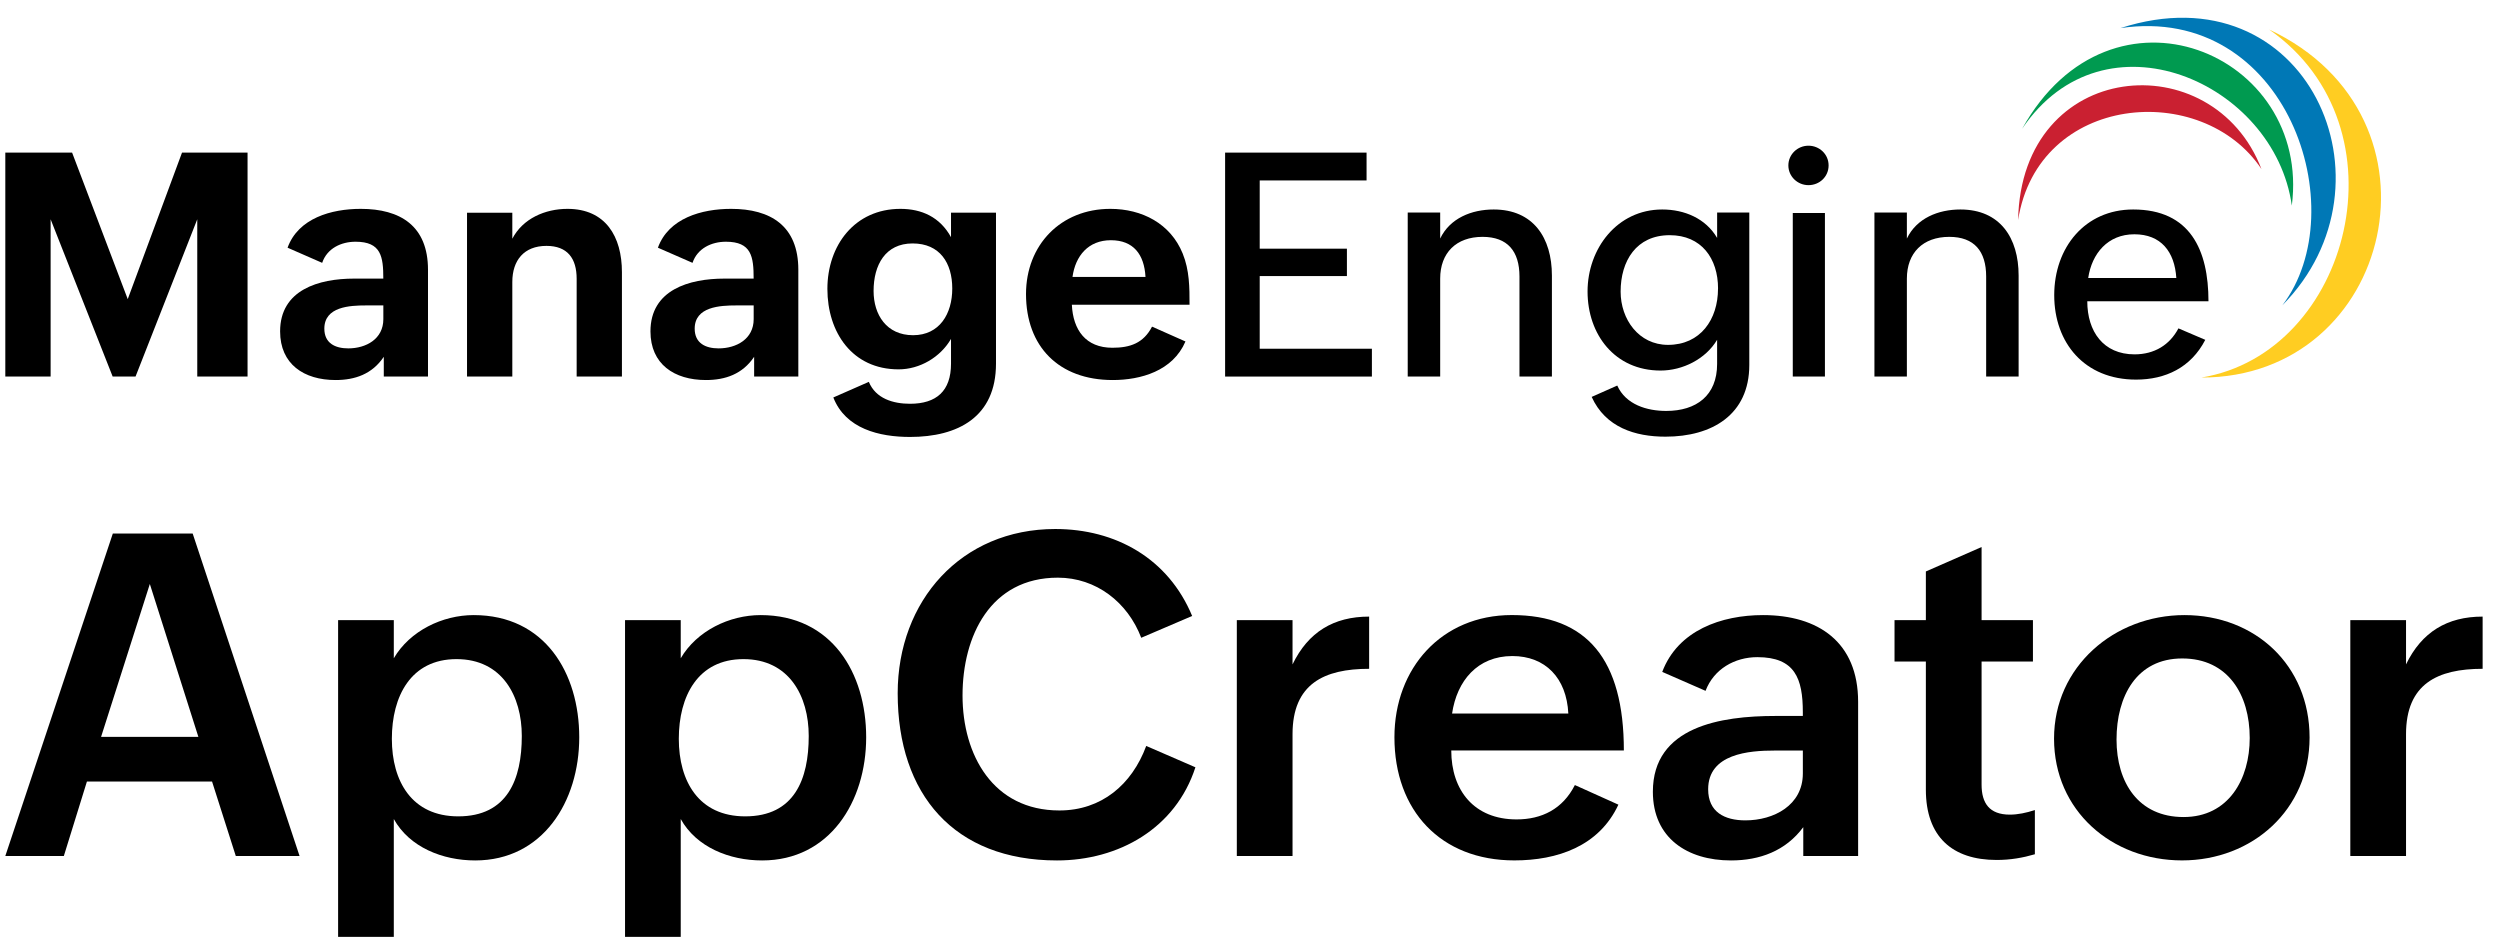 <svg width="136" height="51" viewBox="0 0 136 51" fill="none" xmlns="http://www.w3.org/2000/svg">
<path d="M6.137 29.026H10.482L16.296 46.566H12.827L11.536 42.517H4.728L3.473 46.566H0.289L6.137 29.026ZM10.791 40.084L8.151 31.769L5.499 40.084H10.791Z" fill="black"/>
<path d="M18.393 33.736H21.423V35.809C22.299 34.312 24.075 33.461 25.768 33.461C29.64 33.461 31.511 36.611 31.511 40.11C31.511 43.608 29.521 46.808 25.851 46.808C24.075 46.808 22.276 46.089 21.423 44.555V50.965H18.393V33.736ZM28.386 40.037C28.386 37.869 27.321 35.856 24.834 35.856C22.347 35.856 21.317 37.88 21.317 40.192C21.317 42.505 22.407 44.41 24.929 44.41C27.604 44.41 28.386 42.396 28.386 40.037Z" fill="black"/>
<path d="M34.002 33.736H37.032V35.809C37.909 34.312 39.684 33.461 41.377 33.461C45.249 33.461 47.12 36.611 47.12 40.11C47.12 43.608 45.131 46.808 41.461 46.808C39.684 46.808 37.885 46.089 37.032 44.555V50.965H34.002V33.736ZM43.995 40.037C43.995 37.869 42.93 35.856 40.444 35.856C37.957 35.856 36.927 37.88 36.927 40.192C36.927 42.505 38.016 44.41 40.538 44.41C43.213 44.41 43.995 42.396 43.995 40.037Z" fill="black"/>
<path d="M65.031 41.739C63.953 45.07 60.852 46.808 57.5 46.808C51.913 46.808 48.834 43.225 48.834 37.715C48.834 32.682 52.291 28.778 57.406 28.778C60.686 28.778 63.55 30.372 64.853 33.509L62.083 34.695C61.349 32.767 59.632 31.425 57.548 31.425C53.878 31.425 52.362 34.6 52.362 37.835C52.362 41.069 54.02 44.089 57.631 44.089C59.916 44.089 61.573 42.688 62.355 40.579L65.031 41.741V41.739Z" fill="black"/>
<path d="M67.283 33.735H70.314V36.143C71.166 34.383 72.551 33.543 74.481 33.543V36.383C72.03 36.383 70.314 37.198 70.314 39.941V46.566H67.283V33.735Z" fill="black"/>
<path d="M88.04 43.775C86.986 46.039 84.714 46.806 82.381 46.806C78.379 46.806 75.857 44.099 75.857 40.108C75.857 36.346 78.427 33.459 82.24 33.459C86.337 33.459 88.338 35.88 88.338 40.827H78.949C78.949 42.995 80.191 44.576 82.501 44.576C83.874 44.576 85.011 44.013 85.673 42.707L88.042 43.774L88.04 43.775ZM85.317 38.816C85.222 36.875 84.061 35.689 82.273 35.689C80.367 35.689 79.254 37.044 78.993 38.816H85.317Z" fill="black"/>
<path d="M98.098 44.998C97.138 46.293 95.729 46.808 94.167 46.808C91.787 46.808 89.916 45.586 89.916 43.07C89.916 39.511 93.634 38.948 96.582 38.948H98.074V38.744C98.074 36.911 97.647 35.749 95.6 35.749C94.368 35.749 93.231 36.396 92.782 37.582L90.426 36.551C91.278 34.288 93.647 33.461 95.908 33.461C98.904 33.461 101.082 34.922 101.082 38.181V46.568H98.098V44.998ZM96.546 40.83C95.149 40.83 92.924 40.998 92.924 42.938C92.924 44.173 93.812 44.628 94.949 44.628C96.487 44.628 98.075 43.814 98.075 42.076V40.83H96.548H96.546Z" fill="black"/>
<path d="M110.699 46.471C110.048 46.662 109.373 46.782 108.615 46.782C106.2 46.782 104.767 45.512 104.767 42.96V35.987H103.062V33.734H104.767V31.088L107.798 29.758V33.736H110.592V35.988H107.798V42.686C107.798 43.693 108.223 44.316 109.336 44.316C109.763 44.316 110.237 44.22 110.697 44.065V46.473L110.699 46.471Z" fill="black"/>
<path d="M118.833 33.461C122.68 33.461 125.641 36.192 125.641 40.121C125.641 44.05 122.527 46.806 118.702 46.806C114.876 46.806 111.74 44.099 111.74 40.181C111.74 36.263 115.02 33.461 118.833 33.461ZM122.385 40.145C122.385 37.786 121.201 35.82 118.714 35.82C116.228 35.82 115.139 37.88 115.139 40.23C115.139 42.579 116.335 44.447 118.785 44.447C121.235 44.447 122.385 42.387 122.385 40.145Z" fill="black"/>
<path d="M127.857 33.735H130.888V36.143C131.74 34.383 133.125 33.543 135.055 33.543V36.383C132.604 36.383 130.888 37.198 130.888 39.941V46.566H127.857V33.735Z" fill="black"/>
<path fill-rule="evenodd" clip-rule="evenodd" d="M123.444 1.608C131.04 6.908 127.87 19.209 119.752 20.539C130.178 20.547 133.563 6.361 123.444 1.608Z" fill="#FFCD22"/>
<path fill-rule="evenodd" clip-rule="evenodd" d="M115.352 1.529C124.409 0.191 128.123 11.418 124.16 16.609C130.718 9.976 125.47 -1.738 115.352 1.529Z" fill="#0078B6"/>
<path fill-rule="evenodd" clip-rule="evenodd" d="M110.002 7.008C114.468 0.37 123.745 4.478 124.675 11.186C125.741 2.895 114.85 -1.7 110.002 7.008Z" fill="#009A50"/>
<path fill-rule="evenodd" clip-rule="evenodd" d="M109.785 11.971C110.871 5.081 119.805 4.359 123.024 9.198C120.393 2.342 109.959 3.181 109.785 11.971Z" fill="#CA2031"/>
<path d="M0.289 8.301H3.922L6.949 16.273L9.902 8.301H13.467V20.485H10.731V11.929L7.373 20.485H6.129L2.754 11.929V20.485H0.289V8.301Z" fill="black"/>
<path d="M20.878 19.41C20.247 20.352 19.311 20.674 18.257 20.674C16.532 20.674 15.238 19.809 15.238 18.027C15.238 15.764 17.344 15.156 19.261 15.156H20.852C20.852 13.958 20.735 13.15 19.343 13.15C18.562 13.15 17.792 13.508 17.526 14.299L15.644 13.475C16.224 11.87 18.024 11.362 19.625 11.362C21.773 11.362 23.283 12.285 23.283 14.675V20.483H20.878V19.41ZM19.907 16.615C19.029 16.615 17.644 16.681 17.644 17.879C17.644 18.67 18.232 18.952 18.947 18.952C19.909 18.952 20.854 18.445 20.854 17.363V16.615H19.907Z" fill="black"/>
<path d="M25.406 11.571H27.87V12.986C28.441 11.888 29.653 11.362 30.872 11.362C32.945 11.362 33.833 12.868 33.833 14.807V20.483H31.37V15.166C31.37 14.059 30.872 13.376 29.727 13.376C28.509 13.376 27.87 14.159 27.87 15.341V20.483H25.406V11.57V11.571Z" fill="black"/>
<path d="M41.025 19.41C40.394 20.352 39.458 20.674 38.403 20.674C36.679 20.674 35.385 19.809 35.385 18.027C35.385 15.764 37.49 15.156 39.407 15.156H40.998C40.998 13.958 40.882 13.15 39.489 13.15C38.709 13.15 37.939 13.508 37.673 14.299L35.79 13.475C36.37 11.87 38.17 11.362 39.772 11.362C41.92 11.362 43.429 12.285 43.429 14.675V20.483H41.025V19.41ZM40.054 16.615C39.175 16.615 37.791 16.681 37.791 17.879C37.791 18.67 38.379 18.952 39.093 18.952C40.056 18.952 41 18.445 41 17.363V16.615H40.054Z" fill="black"/>
<path d="M47.266 20.775C47.639 21.682 48.585 21.965 49.505 21.965C50.939 21.965 51.735 21.274 51.735 19.785V18.436C51.156 19.435 50.035 20.093 48.883 20.093C46.361 20.093 45.01 18.079 45.01 15.715C45.01 13.351 46.495 11.362 48.983 11.362C50.136 11.362 51.131 11.804 51.735 12.902V11.57H54.182V19.783C54.182 22.687 52.11 23.77 49.505 23.77C47.838 23.77 45.997 23.328 45.333 21.622L47.265 20.773L47.266 20.775ZM51.803 15.698C51.803 14.309 51.131 13.243 49.646 13.243C48.161 13.243 47.523 14.416 47.523 15.83C47.523 17.121 48.227 18.235 49.671 18.235C51.114 18.235 51.803 17.07 51.803 15.697V15.698Z" fill="black"/>
<path d="M64.488 18.578C63.8 20.185 62.05 20.674 60.533 20.674C57.598 20.674 55.815 18.852 55.815 15.997C55.815 13.325 57.705 11.362 60.4 11.362C62.124 11.362 63.675 12.161 64.338 13.791C64.711 14.706 64.711 15.647 64.711 16.579H58.309C58.375 17.952 59.063 18.918 60.515 18.918C61.477 18.918 62.207 18.669 62.671 17.769L64.488 18.576V18.578ZM62.315 15.066C62.249 13.843 61.66 13.068 60.433 13.068C59.206 13.068 58.501 13.917 58.344 15.066H62.317H62.315Z" fill="black"/>
<path d="M66.644 8.302H74.341V9.816H68.528V13.528H73.272V15.018H68.528V18.971H74.631V20.485H66.646V8.302H66.644Z" fill="black"/>
<path d="M76.58 11.563H78.346V12.977C78.876 11.87 80.054 11.396 81.256 11.396C83.412 11.396 84.424 12.936 84.424 14.991V20.483H82.659V15.041C82.659 13.668 82.011 12.885 80.651 12.885C79.216 12.885 78.346 13.758 78.346 15.156V20.482H76.58V11.56V11.563Z" fill="black"/>
<path d="M87.979 20.974C88.444 22.014 89.597 22.355 90.642 22.355C92.276 22.355 93.411 21.523 93.411 19.801V18.485C92.788 19.534 91.537 20.158 90.335 20.158C87.838 20.158 86.363 18.186 86.363 15.857C86.363 13.528 87.971 11.396 90.427 11.396C91.629 11.396 92.79 11.879 93.412 12.944V11.563H95.162V19.852C95.162 22.565 93.13 23.755 90.601 23.755C88.958 23.755 87.342 23.256 86.587 21.591L87.979 20.974ZM93.462 15.698C93.462 14.058 92.558 12.794 90.832 12.794C89.016 12.794 88.162 14.192 88.162 15.865C88.162 17.371 89.149 18.761 90.74 18.761C92.498 18.761 93.46 17.388 93.46 15.698H93.462Z" fill="black"/>
<path d="M98.381 7.926C98.969 7.926 99.476 8.384 99.476 8.999C99.476 9.613 98.979 10.072 98.381 10.072C97.783 10.072 97.287 9.597 97.287 8.999C97.287 8.4 97.785 7.926 98.381 7.926ZM97.527 11.588H99.276V20.485H97.527V11.588Z" fill="black"/>
<path d="M101.969 11.563H103.734V12.977C104.265 11.87 105.442 11.396 106.645 11.396C108.801 11.396 109.813 12.936 109.813 14.991V20.483H108.047V15.041C108.047 13.668 107.4 12.885 106.04 12.885C104.605 12.885 103.734 13.758 103.734 15.156V20.482H101.969V11.56V11.563Z" fill="black"/>
<path d="M119.967 18.487C119.187 20.002 117.794 20.651 116.202 20.651C113.399 20.651 111.75 18.654 111.75 16.058C111.75 13.462 113.425 11.396 116.045 11.396C119.154 11.396 120.141 13.61 120.141 16.389H113.548C113.548 18.029 114.419 19.277 116.119 19.277C117.204 19.277 118.034 18.761 118.507 17.863L119.967 18.487ZM118.392 15.125C118.3 13.686 117.554 12.745 116.11 12.745C114.667 12.745 113.796 13.785 113.598 15.125H118.39H118.392Z" fill="black"/>
</svg>

